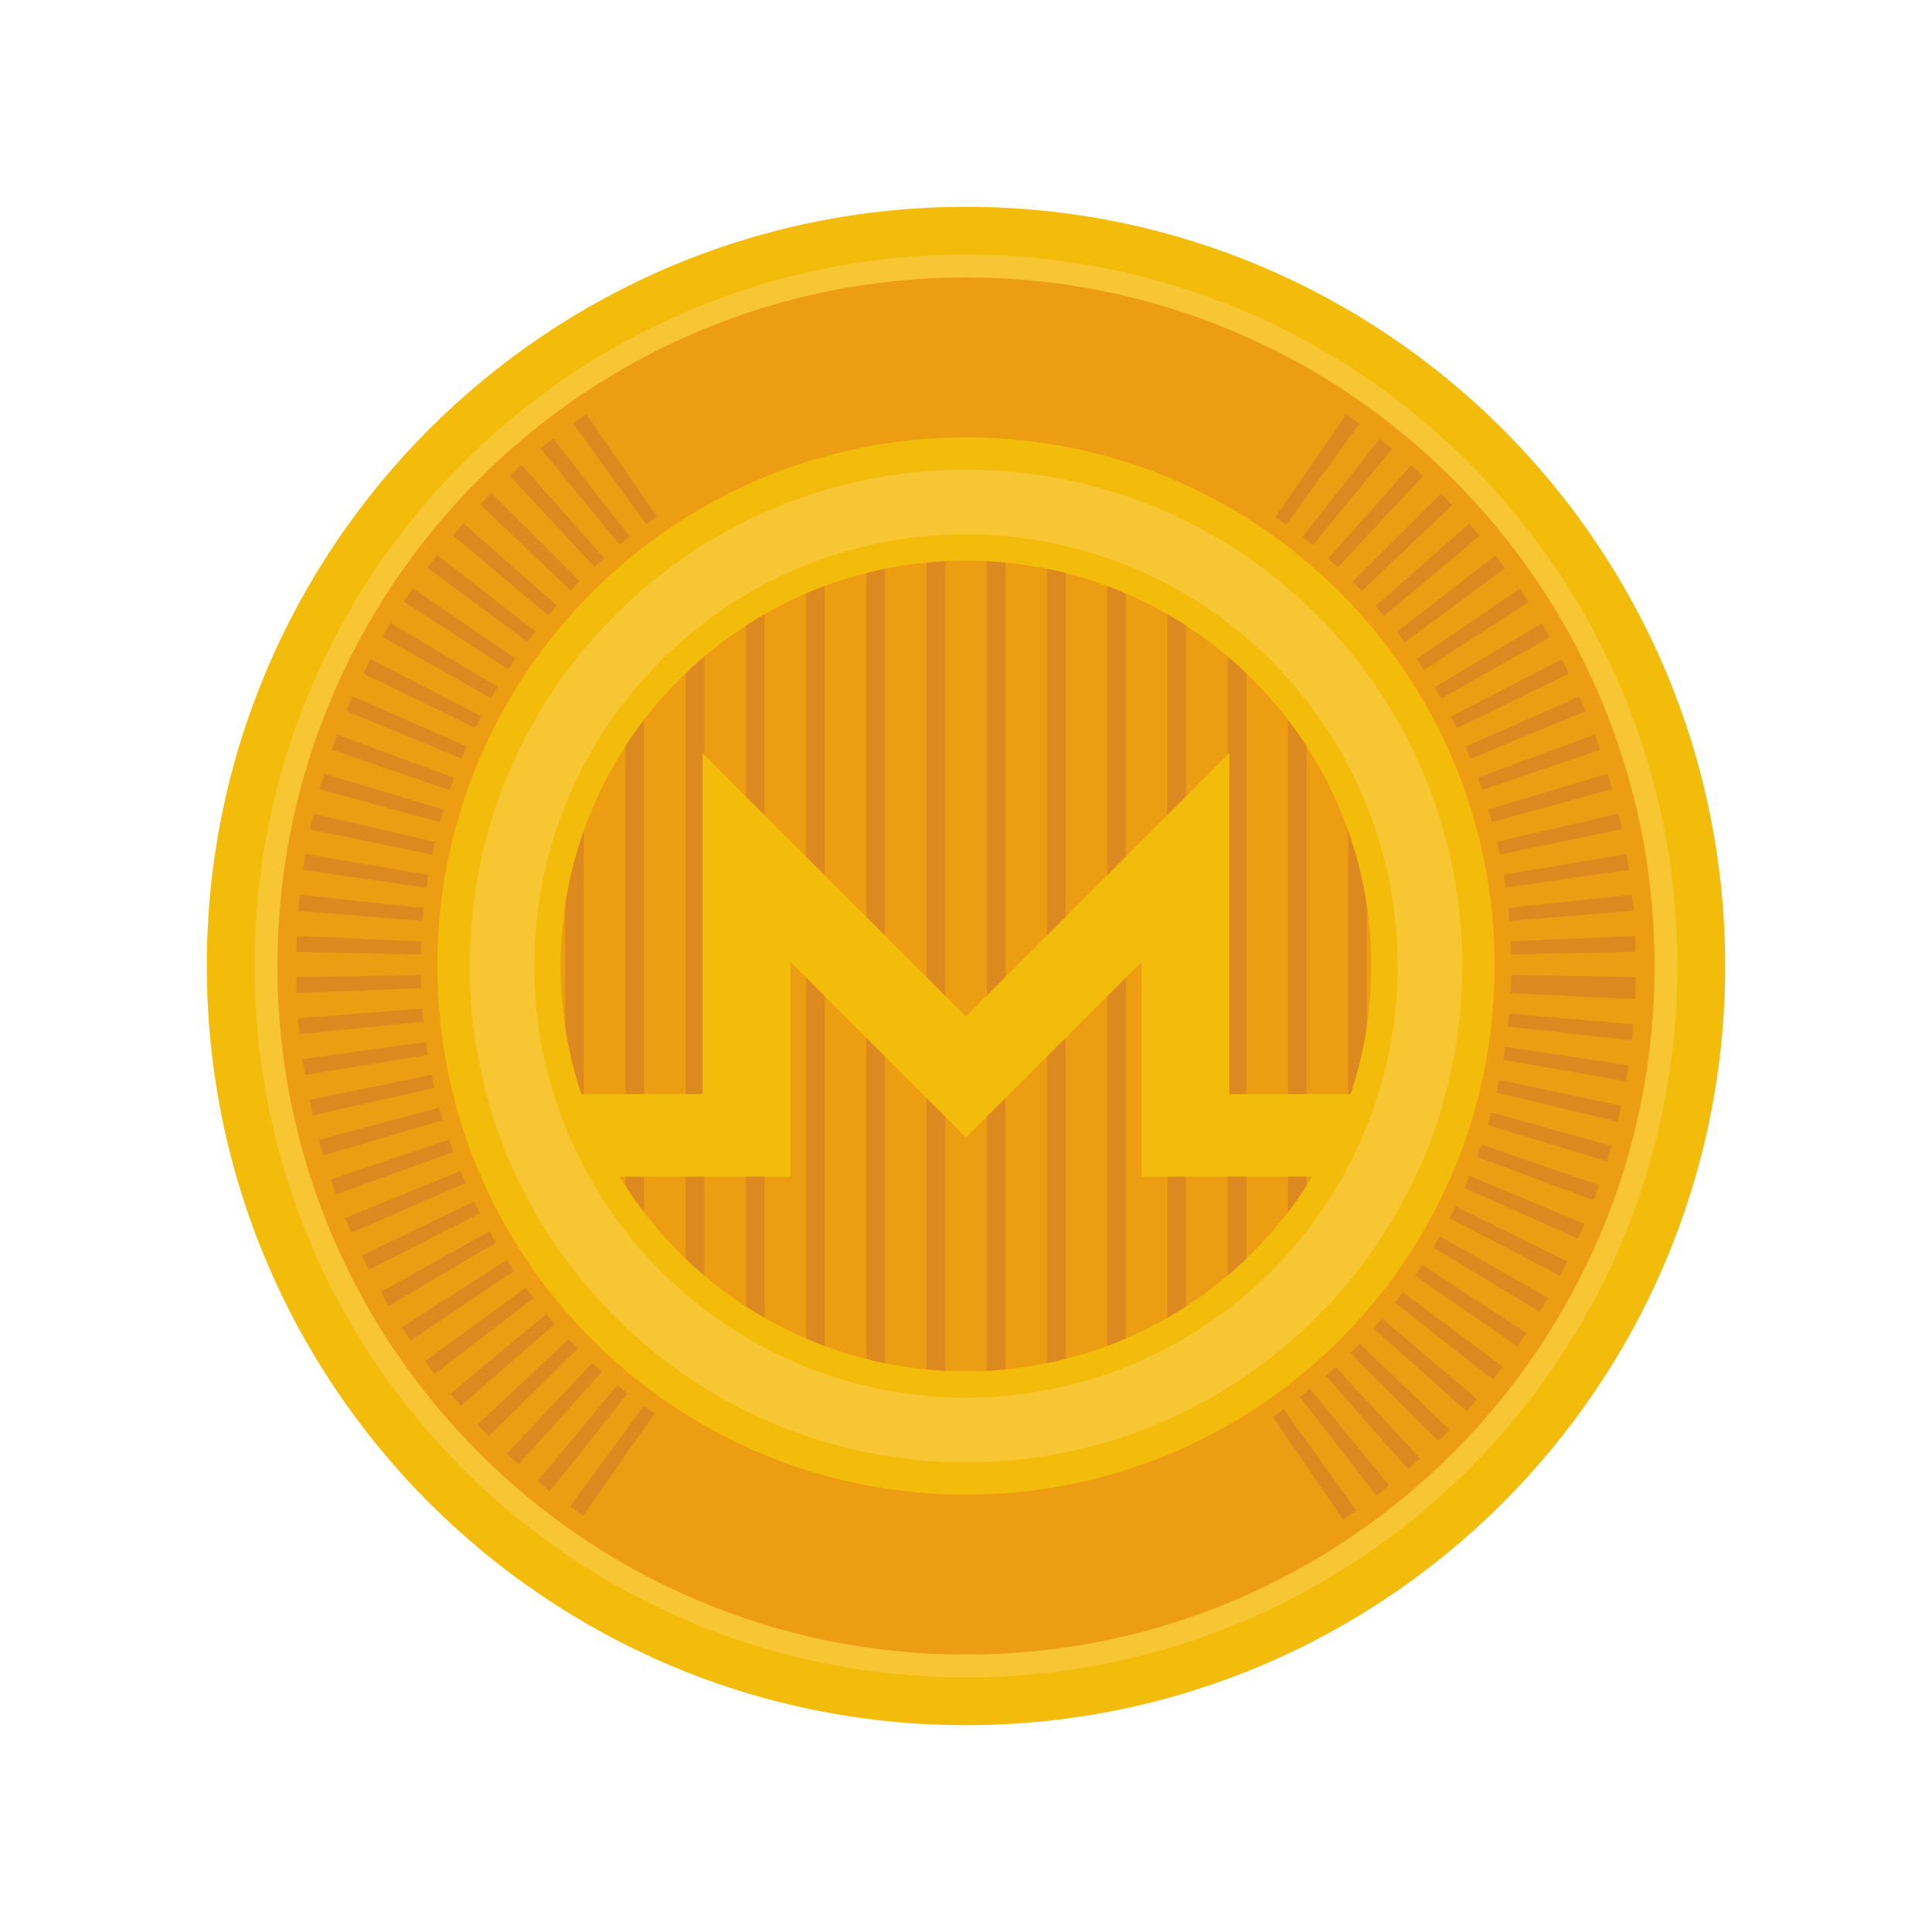 <?xml version="1.0" encoding="UTF-8"?>
<!DOCTYPE svg PUBLIC "-//W3C//DTD SVG 1.1//EN" "http://www.w3.org/Graphics/SVG/1.1/DTD/svg11.dtd">
<!-- Creator: CorelDRAW 2019 (64-Bit) -->
<svg xmlns="http://www.w3.org/2000/svg" xml:space="preserve" width="3.413in" height="3.413in" version="1.1" style="shape-rendering:geometricPrecision; text-rendering:geometricPrecision; image-rendering:optimizeQuality; fill-rule:evenodd; clip-rule:evenodd"
viewBox="0 0 3413.33 3413.33"
 xmlns:xlink="http://www.w3.org/1999/xlink">
 <defs>
  <style type="text/css">
   <![CDATA[
    .fil0 {fill:none}
    .fil2 {fill:#F8C533;fill-rule:nonzero}
    .fil1 {fill:#F3BC0B;fill-rule:nonzero}
    .fil3 {fill:#EC9D11;fill-rule:nonzero}
    .fil4 {fill:#DC8A20;fill-rule:nonzero}
   ]]>
  </style>
 </defs>
 <g id="Layer_x0020_1">
  <rect class="fil0" x="-0" y="-0" width="3413.33" height="3413.33"/>
  <g id="_2682461278816">
   <path class="fil1" d="M3047.93 1706.68c0,740.76 -600.52,1341.25 -1341.28,1341.25 -740.75,0 -1341.25,-600.49 -1341.25,-1341.25 0,-740.76 600.5,-1341.28 1341.25,-1341.28 740.76,0 1341.28,600.52 1341.28,1341.28z"/>
   <path class="fil2" d="M2963.54 1706.68c0,694.13 -562.72,1256.87 -1256.89,1256.87 -694.14,0 -1256.86,-562.74 -1256.86,-1256.87 0,-694.17 562.72,-1256.87 1256.86,-1256.87 694.17,0 1256.89,562.71 1256.89,1256.87z"/>
   <path class="fil3" d="M2923.18 1706.68c0,671.86 -544.67,1216.52 -1216.53,1216.52 -671.86,0 -1216.5,-544.66 -1216.5,-1216.52 0,-671.86 544.64,-1216.52 1216.5,-1216.52 671.86,0 1216.53,544.65 1216.53,1216.52z"/>
   <path class="fil4" d="M1141.83 926.21l-129.21 -178.24c7.57,-5.47 15.33,-10.97 23.1,-16.32l124.93 181.26c-6.32,4.36 -12.65,8.82 -18.82,13.29zm1130.46 0.53c-6.25,-4.54 -12.58,-9.03 -18.83,-13.35l125.09 -181.14c7.7,5.31 15.47,10.82 23.13,16.38l-129.39 178.11zm-1177.33 35.69l-139.86 -170c7.32,-6.03 14.78,-12 22.1,-17.74l135.69 173.35c-5.92,4.64 -11.96,9.47 -17.93,14.39zm1224.22 0.64c-5.93,-4.89 -11.97,-9.78 -17.98,-14.49l136.03 -173.08c7.36,5.79 14.78,11.75 22.04,17.74l-140.08 169.83zm-1268.81 38.4l-150 -161.14c6.92,-6.43 13.96,-12.83 20.94,-19.03l146.1 164.67c-5.68,5.04 -11.42,10.25 -17.04,15.5zm1313.39 0.74c-5.63,-5.26 -11.37,-10.5 -17.08,-15.57l146.39 -164.44c6.96,6.21 13.98,12.63 20.87,19.04l-150.18 160.97zm-1355.54 40.96l-159.57 -151.65c6.46,-6.81 13.1,-13.64 19.76,-20.31l155.87 155.46c-5.42,5.42 -10.82,10.97 -16.07,16.5zm1397.59 0.78c-5.24,-5.53 -10.62,-11.1 -16.04,-16.54l156.13 -155.19c6.65,6.68 13.28,13.51 19.72,20.32l-159.81 151.42zm-1437.14 43.46l-168.53 -141.64c6.02,-7.17 12.24,-14.37 18.47,-21.44l165.13 145.58c-5.11,5.78 -10.17,11.67 -15.07,17.5zm1476.6 0.81c-4.94,-5.92 -10.02,-11.79 -15.02,-17.49l165.31 -145.39c6.15,6.98 12.35,14.21 18.43,21.46l-168.72 141.42zm-1513.35 45.75l-176.89 -131.04c5.61,-7.58 11.37,-15.17 17.13,-22.56l173.72 135.22c-4.69,6.02 -9.39,12.2 -13.96,18.37zm1550.03 0.83c-4.59,-6.19 -9.28,-12.4 -13.94,-18.42l173.9 -134.98c5.71,7.36 11.44,14.93 17.04,22.48l-177 130.92zm-1583.86 47.92l-184.6 -119.94c5.13,-7.9 10.42,-15.82 15.7,-23.57l181.71 124.29c-4.32,6.31 -8.64,12.78 -12.81,19.22zm1617.56 0.75c-4.19,-6.48 -8.5,-12.96 -12.76,-19.21l181.83 -124.09c5.24,7.68 10.48,15.57 15.62,23.5l-184.69 119.8zm-1648.32 49.94l-191.67 -108.28c4.62,-8.18 9.43,-16.44 14.26,-24.57l188.98 112.93c-3.93,6.59 -7.83,13.3 -11.58,19.92zm1678.97 0.65c-3.75,-6.63 -7.64,-13.35 -11.57,-19.93l189.11 -112.7c4.79,8.06 9.56,16.26 14.15,24.39l-191.69 108.24zm-1706.57 51.92l-197.97 -96.26c4.13,-8.5 8.42,-17.06 12.74,-25.4l195.58 101.04c-3.5,6.78 -6.97,13.72 -10.35,20.63zm1734.02 0.42c-3.35,-6.87 -6.81,-13.78 -10.29,-20.54l195.64 -100.93c4.28,8.3 8.54,16.8 12.65,25.26l-198 96.21zm-1758.29 53.74l-203.57 -83.79c3.57,-8.68 7.32,-17.47 11.13,-26.13l201.51 88.65c-3.11,7.06 -6.17,14.21 -9.07,21.26zm1782.44 0.19c-2.91,-7.07 -5.93,-14.19 -9,-21.18l201.51 -88.64c3.76,8.57 7.49,17.31 11.06,25.96l-203.57 83.86zm20.8 55.28c-2.44,-7.18 -5.04,-14.49 -7.68,-21.67l206.57 -76.12c3.25,8.86 6.44,17.85 9.47,26.74l-208.36 71.06zm-1824.13 0.11l-208.39 -70.97c3.06,-9 6.26,-18.02 9.5,-26.82l206.59 76.03c-2.62,7.13 -5.22,14.46 -7.71,21.76zm1841.5 56.5c-2,-7.33 -4.14,-14.79 -6.35,-22.15l210.9 -63.11c2.71,9.03 5.33,18.18 7.8,27.21l-212.35 58.06zm-1858.85 0.11l-212.39 -57.96c2.5,-9.13 5.13,-18.29 7.79,-27.24l210.93 63.06c-2.18,7.25 -4.31,14.71 -6.33,22.14zm1872.7 57.5c-1.57,-7.57 -3.25,-15.15 -4.97,-22.56l214.41 -49.93c2.1,9.06 4.15,18.35 6.07,27.58l-215.51 44.9zm-1886.49 0.08l-215.56 -44.71c1.9,-9.22 3.94,-18.51 6.07,-27.65l214.43 49.86c-1.72,7.43 -3.39,15 -4.94,22.5zm1896.72 58.21c-1.1,-7.59 -2.3,-15.28 -3.57,-22.8l217.1 -36.56c1.54,9.22 3.01,18.63 4.36,27.91l-217.89 31.46zm-1906.96 0.14l-217.89 -31.36c1.33,-9.37 2.81,-18.78 4.36,-27.99l217.08 36.58c-1.26,7.46 -2.46,15.13 -3.56,22.76zm1913.58 58.71c-0.62,-7.64 -1.33,-15.36 -2.14,-22.94l218.92 -23.18c0.98,9.33 1.87,18.82 2.64,28.19l-219.42 17.93zm-1920.22 0.17l-219.4 -17.93c0.76,-9.39 1.65,-18.86 2.64,-28.18l218.93 23.18c-0.82,7.59 -1.54,15.29 -2.17,22.93zm1923.24 59c-0.15,-7.67 -0.4,-15.39 -0.74,-23l219.93 -9.72c0.42,9.33 0.72,18.82 0.92,28.21l-220.11 4.52zm-1926.28 0.29l-220.09 -4.64 0.14 -5.8c0.18,-7.4 0.46,-14.96 0.79,-22.51l219.92 9.9c-0.26,6.14 -0.49,12.26 -0.64,18.43l-0.11 4.61zm-219.43 68.01c-0.36,-9.35 -0.64,-18.83 -0.79,-28.22l220.13 -3.5c0.12,7.67 0.33,15.4 0.64,23.03l-219.97 8.69zm2364.61 11l-219.89 -10.82c0.38,-7.68 0.68,-15.44 0.86,-23.09 0.08,-2.99 0.15,-6.02 0.19,-9.04l220.13 3.51c-0.06,3.72 -0.14,7.44 -0.24,11.18 -0.25,9.39 -0.59,18.88 -1.06,28.26zm-2359.53 61.6c-0.93,-9.33 -1.78,-18.82 -2.51,-28.21l219.5 -16.92c0.59,7.64 1.28,15.36 2.06,22.94l-219.04 22.18zm2353.74 10.9l-218.82 -24.19c0.85,-7.54 1.6,-15.28 2.26,-22.99l219.33 19.03c-0.83,9.43 -1.76,18.9 -2.78,28.15zm-2344.18 61.22c-1.53,-9.29 -2.96,-18.72 -4.25,-27.99l218.04 -30.35c1.06,7.54 2.21,15.22 3.46,22.78l-217.25 35.56zm2333.97 10.82l-216.92 -37.58c1.32,-7.56 2.54,-15.2 3.67,-22.74l217.75 32.37c-1.37,9.26 -2.89,18.67 -4.5,27.94zm-2320 60.67c-2.07,-9.08 -4.07,-18.37 -5.94,-27.62l215.72 -43.89c1.54,7.58 3.18,15.18 4.87,22.58l-214.65 48.93zm2305.36 10.7l-214.17 -50.96c1.75,-7.36 3.44,-14.9 5.04,-22.43l215.35 45.72c-1.97,9.26 -4.06,18.57 -6.22,27.67zm-2286.96 59.82c-2.65,-9.02 -5.22,-18.2 -7.67,-27.29l212.63 -57.07c1.97,7.42 4.07,14.86 6.22,22.15l-211.18 62.21zm2267.94 10.47l-210.61 -64.08c2.19,-7.22 4.36,-14.67 6.42,-22.1l212.11 58.97c-2.54,9.13 -5.21,18.28 -7.92,27.21zm-2245.24 58.69c-3.17,-8.75 -6.3,-17.72 -9.3,-26.68l208.64 -70.21c2.47,7.32 5.03,14.65 7.61,21.79l-206.94 75.1zm2221.88 10.36l-206.26 -76.96c2.68,-7.17 5.3,-14.48 7.83,-21.75l208.03 71.97c-3.07,8.93 -6.32,17.93 -9.59,26.74zm-2195 57.11c-3.72,-8.57 -7.39,-17.31 -10.92,-26l203.92 -82.93c2.89,7.09 5.89,14.22 8.91,21.19l-201.91 87.74zm2167.33 10.53l-201.07 -89.68c3.12,-6.97 6.19,-14.08 9.14,-21.17l203.18 84.74c-3.63,8.71 -7.42,17.5 -11.25,26.11zm-2136.33 55.18c-4.24,-8.33 -8.46,-16.85 -12.53,-25.32l198.46 -95.29c3.31,6.92 6.74,13.83 10.19,20.59l-196.12 100.02zm2104.56 10.53l-195.11 -101.96c3.54,-6.76 7.06,-13.68 10.43,-20.56l197.54 97.18c-4.17,8.46 -8.5,16.97 -12.86,25.33zm-2069.57 53.17c-4.76,-8.06 -9.5,-16.3 -14.07,-24.51l192.21 -107.31c3.74,6.67 7.6,13.39 11.46,19.94l-189.6 111.87zm2033.81 10.43l-188.42 -113.85c3.92,-6.5 7.85,-13.18 11.67,-19.86l191.15 109.19c-4.71,8.25 -9.57,16.5 -14.4,24.52zm-1994.99 50.98c-5.21,-7.71 -10.43,-15.63 -15.51,-23.54l185.24 -118.99c4.15,6.5 8.43,12.99 12.69,19.29l-182.42 123.24zm1955.39 10.24l-181.02 -125.28c4.28,-6.2 8.61,-12.61 12.85,-19.07l184.06 120.78c-5.22,7.96 -10.57,15.89 -15.89,23.57zm-1912.87 48.72c-5.64,-7.34 -11.33,-14.93 -16.91,-22.56l177.59 -130.1c4.58,6.26 9.25,12.47 13.87,18.48l-174.56 134.17zm1869.67 9.87l-173.03 -136.11c4.68,-5.96 9.39,-12.11 14,-18.26l176.29 131.86c-5.67,7.59 -11.48,15.17 -17.26,22.51zm-1823.58 46.4c-6.15,-7.06 -12.31,-14.31 -18.32,-21.53l169.37 -140.65c4.89,5.91 9.93,11.82 14.94,17.59l-166 144.59zm1776.87 9.4l-164.42 -146.4c5.08,-5.69 10.18,-11.56 15.14,-17.4l167.85 142.43c-6.08,7.18 -12.33,14.38 -18.57,21.37zm-1727.46 43.96c-6.57,-6.69 -13.17,-13.56 -19.6,-20.39l160.47 -150.71c5.25,5.58 10.63,11.17 15.98,16.62l-156.86 154.48zm1677.44 8.89l-155.17 -156.18c5.44,-5.41 10.88,-10.93 16.15,-16.43l158.85 152.4c-6.47,6.75 -13.15,13.56 -19.83,20.21zm-1624.82 41.37c-6.98,-6.29 -14,-12.73 -20.83,-19.16l150.98 -160.24c5.56,5.24 11.26,10.5 16.96,15.62l-147.11 163.78zm1571.67 8.3l-145.32 -165.37c5.74,-5.03 11.48,-10.21 17.12,-15.4l149.22 161.84c-6.92,6.37 -14,12.75 -21.03,18.93zm-1516.04 38.67c-7.35,-5.82 -14.72,-11.83 -21.96,-17.87l140.86 -169.16c5.9,4.9 11.93,9.82 17.91,14.57l-136.82 172.46zm1459.97 7.67l-134.9 -173.98c5.96,-4.62 12.03,-9.44 18,-14.31l139.06 170.66c-7.33,5.97 -14.79,11.92 -22.15,17.63zm-1401.56 35.82c-7.68,-5.36 -15.43,-10.91 -23.03,-16.47l130.24 -177.5c6.18,4.54 12.52,9.07 18.78,13.43l-125.99 180.54zm1342.81 6.94l-124.06 -181.85c6.29,-4.3 12.64,-8.74 18.86,-13.21l128.36 178.85c-7.65,5.49 -15.44,10.95 -23.17,16.21z"/>
   <path class="fil1" d="M2640.65 1706.68c0,515.82 -418.15,933.98 -934,933.98 -515.82,0 -933.98,-418.17 -933.98,-933.98 0,-515.83 418.17,-934 933.98,-934 515.85,0 934,418.17 934,934z"/>
   <path class="fil2" d="M2583.52 1706.68c0,484.28 -392.58,876.85 -876.87,876.85 -484.26,0 -876.85,-392.57 -876.85,-876.85 0,-484.29 392.58,-876.86 876.85,-876.86 484.29,0 876.87,392.57 876.87,876.86z"/>
   <path class="fil1" d="M2469.26 1706.68c0,421.17 -341.43,762.58 -762.61,762.58 -421.15,0 -762.58,-341.42 -762.58,-762.58 0,-421.18 341.43,-762.61 762.58,-762.61 421.18,0 762.61,341.43 762.61,762.61z"/>
   <path class="fil3" d="M2422.7 1706.68c0,36.36 -2.71,72.06 -7.92,106.96 -6.17,40.94 -15.78,80.79 -28.56,119.21l-214.15 0 0 -602.47 -465.43 465.43 -465.42 -465.43 0 602.47 -214.17 0c-12.76,-38.42 -22.39,-78.26 -28.54,-119.21 -5.22,-34.9 -7.93,-70.59 -7.93,-106.96 0,-36.29 2.71,-71.94 7.93,-106.81 6.82,-45.68 17.97,-89.93 33.02,-132.37 18.72,-52.81 43.44,-102.78 73.39,-149.04 10.37,-16.08 21.41,-31.75 33.01,-46.89 22.36,-29.17 46.89,-56.54 73.37,-81.91 10.7,-10.26 21.7,-20.18 33.03,-29.76 23.22,-19.68 47.74,-37.89 73.39,-54.5 10.82,-7.01 21.83,-13.78 33.02,-20.18 23.68,-13.58 48.14,-25.85 73.39,-36.67 10.86,-4.69 21.88,-9.1 33.03,-13.24 23.87,-8.89 48.35,-16.56 73.37,-22.83 10.9,-2.78 21.94,-5.32 33.03,-7.56 24.06,-4.87 48.54,-8.54 73.37,-10.93 10.93,-1.07 21.94,-1.92 33.03,-2.47 12.14,-0.61 24.4,-0.9 36.68,-0.9 12.29,0 24.56,0.29 36.69,0.9 11.09,0.56 22.1,1.4 33.03,2.47 24.83,2.39 49.31,6.06 73.38,10.93 11.08,2.24 22.12,4.78 33.03,7.56 25.01,6.28 49.5,13.94 73.37,22.83 11.15,4.14 22.17,8.54 33.02,13.24 25.26,10.82 49.72,23.08 73.39,36.67 11.2,6.41 22.2,13.17 33.02,20.18 25.65,16.61 50.17,34.82 73.4,54.5 11.33,9.58 22.33,19.5 33.02,29.76 26.48,25.36 51.03,52.74 73.39,81.91 11.59,15.14 22.64,30.8 33.02,46.89 29.94,46.26 54.67,96.24 73.37,149.04 15.06,42.44 26.21,86.69 33.03,132.37 5.21,34.86 7.92,70.52 7.92,106.81z"/>
   <path class="fil3" d="M2318.51 2078.81c-3.31,5.39 -6.64,10.75 -10.13,16.07 -10.35,16.07 -21.39,31.74 -33.02,46.89 -22.36,29.17 -46.9,56.57 -73.39,81.93 -10.68,10.28 -21.72,20.21 -33.02,29.75 -23.24,19.71 -47.75,37.9 -73.4,54.5 -10.82,7.04 -21.82,13.75 -33.02,20.17 -23.62,13.57 -48.12,25.87 -73.39,36.69 -10.85,4.7 -21.86,9.1 -33.02,13.25 -23.87,8.87 -48.36,16.54 -73.37,22.85 -10.91,2.75 -21.91,5.29 -33.03,7.53 -24.03,4.89 -48.54,8.54 -73.38,10.98 -10.93,1.02 -21.94,1.87 -33.03,2.39 -12.14,0.65 -24.4,0.94 -36.69,0.94 -12.32,0 -24.54,-0.3 -36.68,-0.94 -11.08,-0.52 -22.1,-1.36 -33.03,-2.39 -24.87,-2.43 -49.35,-6.08 -73.37,-10.98 -11.13,-2.24 -22.13,-4.78 -33.03,-7.53 -25.03,-6.3 -49.5,-13.97 -73.37,-22.85 -11.15,-4.15 -22.17,-8.56 -33.03,-13.25 -25.25,-10.82 -49.75,-23.12 -73.39,-36.69 -11.22,-6.42 -22.22,-13.13 -33.02,-20.17 -25.65,-16.6 -50.17,-34.79 -73.39,-54.46 -11.33,-9.58 -22.33,-19.48 -33.03,-29.76 -26.48,-25.35 -51.01,-52.76 -73.37,-81.91 -11.63,-15.17 -22.64,-30.79 -33.01,-46.86 -3.49,-5.32 -6.86,-10.72 -10.17,-16.14l301.74 0 0 -379.1 240.44 240.43 33.03 32.99 36.68 36.69 176.13 -176.11 73.37 -73.35 33.02 -33.03 27.64 -27.63 0 379.1 301.71 0z"/>
   <path class="fil4" d="M1031.54 1467.5l0 465.35 -4.47 0c-12.76,-38.42 -22.39,-78.26 -28.54,-119.21l0 -213.76c6.82,-45.68 17.97,-89.93 33.02,-132.37z"/>
   <path class="fil4" d="M1137.94 1271.57l0 661.28 -33.01 0 0 -614.39c10.37,-16.08 21.41,-31.75 33.01,-46.89z"/>
   <path class="fil4" d="M1137.94 2078.81l0 63c-11.63,-15.17 -22.64,-30.79 -33.01,-46.86l0 -16.14 33.01 0z"/>
   <path class="fil4" d="M1244.34 1159.9l0 173.6 -3.11 -3.13 0 602.47 -29.92 0 0 -743.18c10.7,-10.26 21.7,-20.18 33.03,-29.76z"/>
   <path class="fil4" d="M1244.34 2078.81l0 174.68c-11.33,-9.58 -22.33,-19.48 -33.03,-29.76l0 -144.91 33.03 0z"/>
   <path class="fil4" d="M1350.75 1085.22l0 354.68 -33.02 -33.01 0 -301.49c10.82,-7.01 21.83,-13.78 33.02,-20.18z"/>
   <path class="fil4" d="M1350.75 2078.81l0 249.3c-11.22,-6.42 -22.22,-13.13 -33.02,-20.17l0 -229.14 33.02 0z"/>
   <path class="fil4" d="M1457.17 1035.32l0 510.99 -33.03 -33.02 0 -464.74c10.86,-4.69 21.88,-9.1 33.03,-13.24z"/>
   <path class="fil4" d="M1457.17 1760.36l0 617.69c-11.15,-4.15 -22.17,-8.56 -33.03,-13.25l0 -637.47 33.03 33.03z"/>
   <path class="fil4" d="M1563.57 1004.93l0 647.78 -33.03 -33.02 0 -607.21c10.9,-2.78 21.94,-5.32 33.03,-7.56z"/>
   <path class="fil4" d="M1563.57 1866.76l0 541.67c-11.13,-2.24 -22.13,-4.78 -33.03,-7.53l0 -567.17 33.03 33.03z"/>
   <path class="fil4" d="M1669.97 991.53l0 767.58 -33.03 -33.03 0 -732.08c10.93,-1.07 21.94,-1.92 33.03,-2.47z"/>
   <path class="fil4" d="M1669.97 1973.13l0 448.67c-11.08,-0.52 -22.1,-1.36 -33.03,-2.39l0 -479.27 33.03 32.99z"/>
   <path class="fil4" d="M1776.37 994l0 732.08 -33.03 33.03 0 -767.58c11.09,0.56 22.1,1.4 33.03,2.47z"/>
   <path class="fil4" d="M1776.37 1940.11l0 479.3c-10.93,1.02 -21.94,1.87 -33.03,2.39l0 -448.67 33.03 -33.02z"/>
   <path class="fil4" d="M1882.78 1012.48l0 607.21 -33.03 33.02 0 -647.78c11.08,2.24 22.12,4.78 33.03,7.56z"/>
   <path class="fil4" d="M1882.78 1833.71l0 567.19c-10.91,2.75 -21.91,5.29 -33.03,7.53l0 -541.71 33.03 -33.01z"/>
   <path class="fil4" d="M1989.17 1048.56l0 464.74 -33.02 33.02 0 -510.99c11.15,4.14 22.17,8.54 33.02,13.24z"/>
   <path class="fil4" d="M1989.17 1727.33l0 637.47c-10.85,4.7 -21.86,9.1 -33.02,13.25l0 -617.69 33.02 -33.03z"/>
   <path class="fil4" d="M2095.57 1105.4l0 301.49 -33.02 33.01 0 -354.68c11.2,6.41 22.2,13.17 33.02,20.18z"/>
   <path class="fil4" d="M2095.57 2078.81l0 229.14c-10.82,7.04 -21.82,13.75 -33.02,20.17l0 -249.3 33.02 0z"/>
   <path class="fil4" d="M2201.98 1189.67l0 743.18 -29.91 0 0 -602.47 -3.11 3.13 0 -173.6c11.33,9.58 22.33,19.5 33.02,29.76z"/>
   <path class="fil4" d="M2168.97 2078.81l33.02 0 0 144.89c-10.68,10.28 -21.72,20.21 -33.02,29.75l0 -174.64z"/>
   <path class="fil4" d="M2308.39 1318.46l0 614.39 -33.02 0 0 -661.28c11.59,15.14 22.64,30.8 33.02,46.89z"/>
   <path class="fil4" d="M2275.37 2078.81l33.02 0 0 16.07c-10.35,16.07 -21.39,31.74 -33.02,46.89l0 -62.96z"/>
   <path class="fil4" d="M2414.79 1599.87l0 213.76c-6.17,40.94 -15.78,80.79 -28.56,119.21l-4.47 0 0 -465.35c15.06,42.44 26.21,86.69 33.03,132.37z"/>
  </g>
 </g>
</svg>
